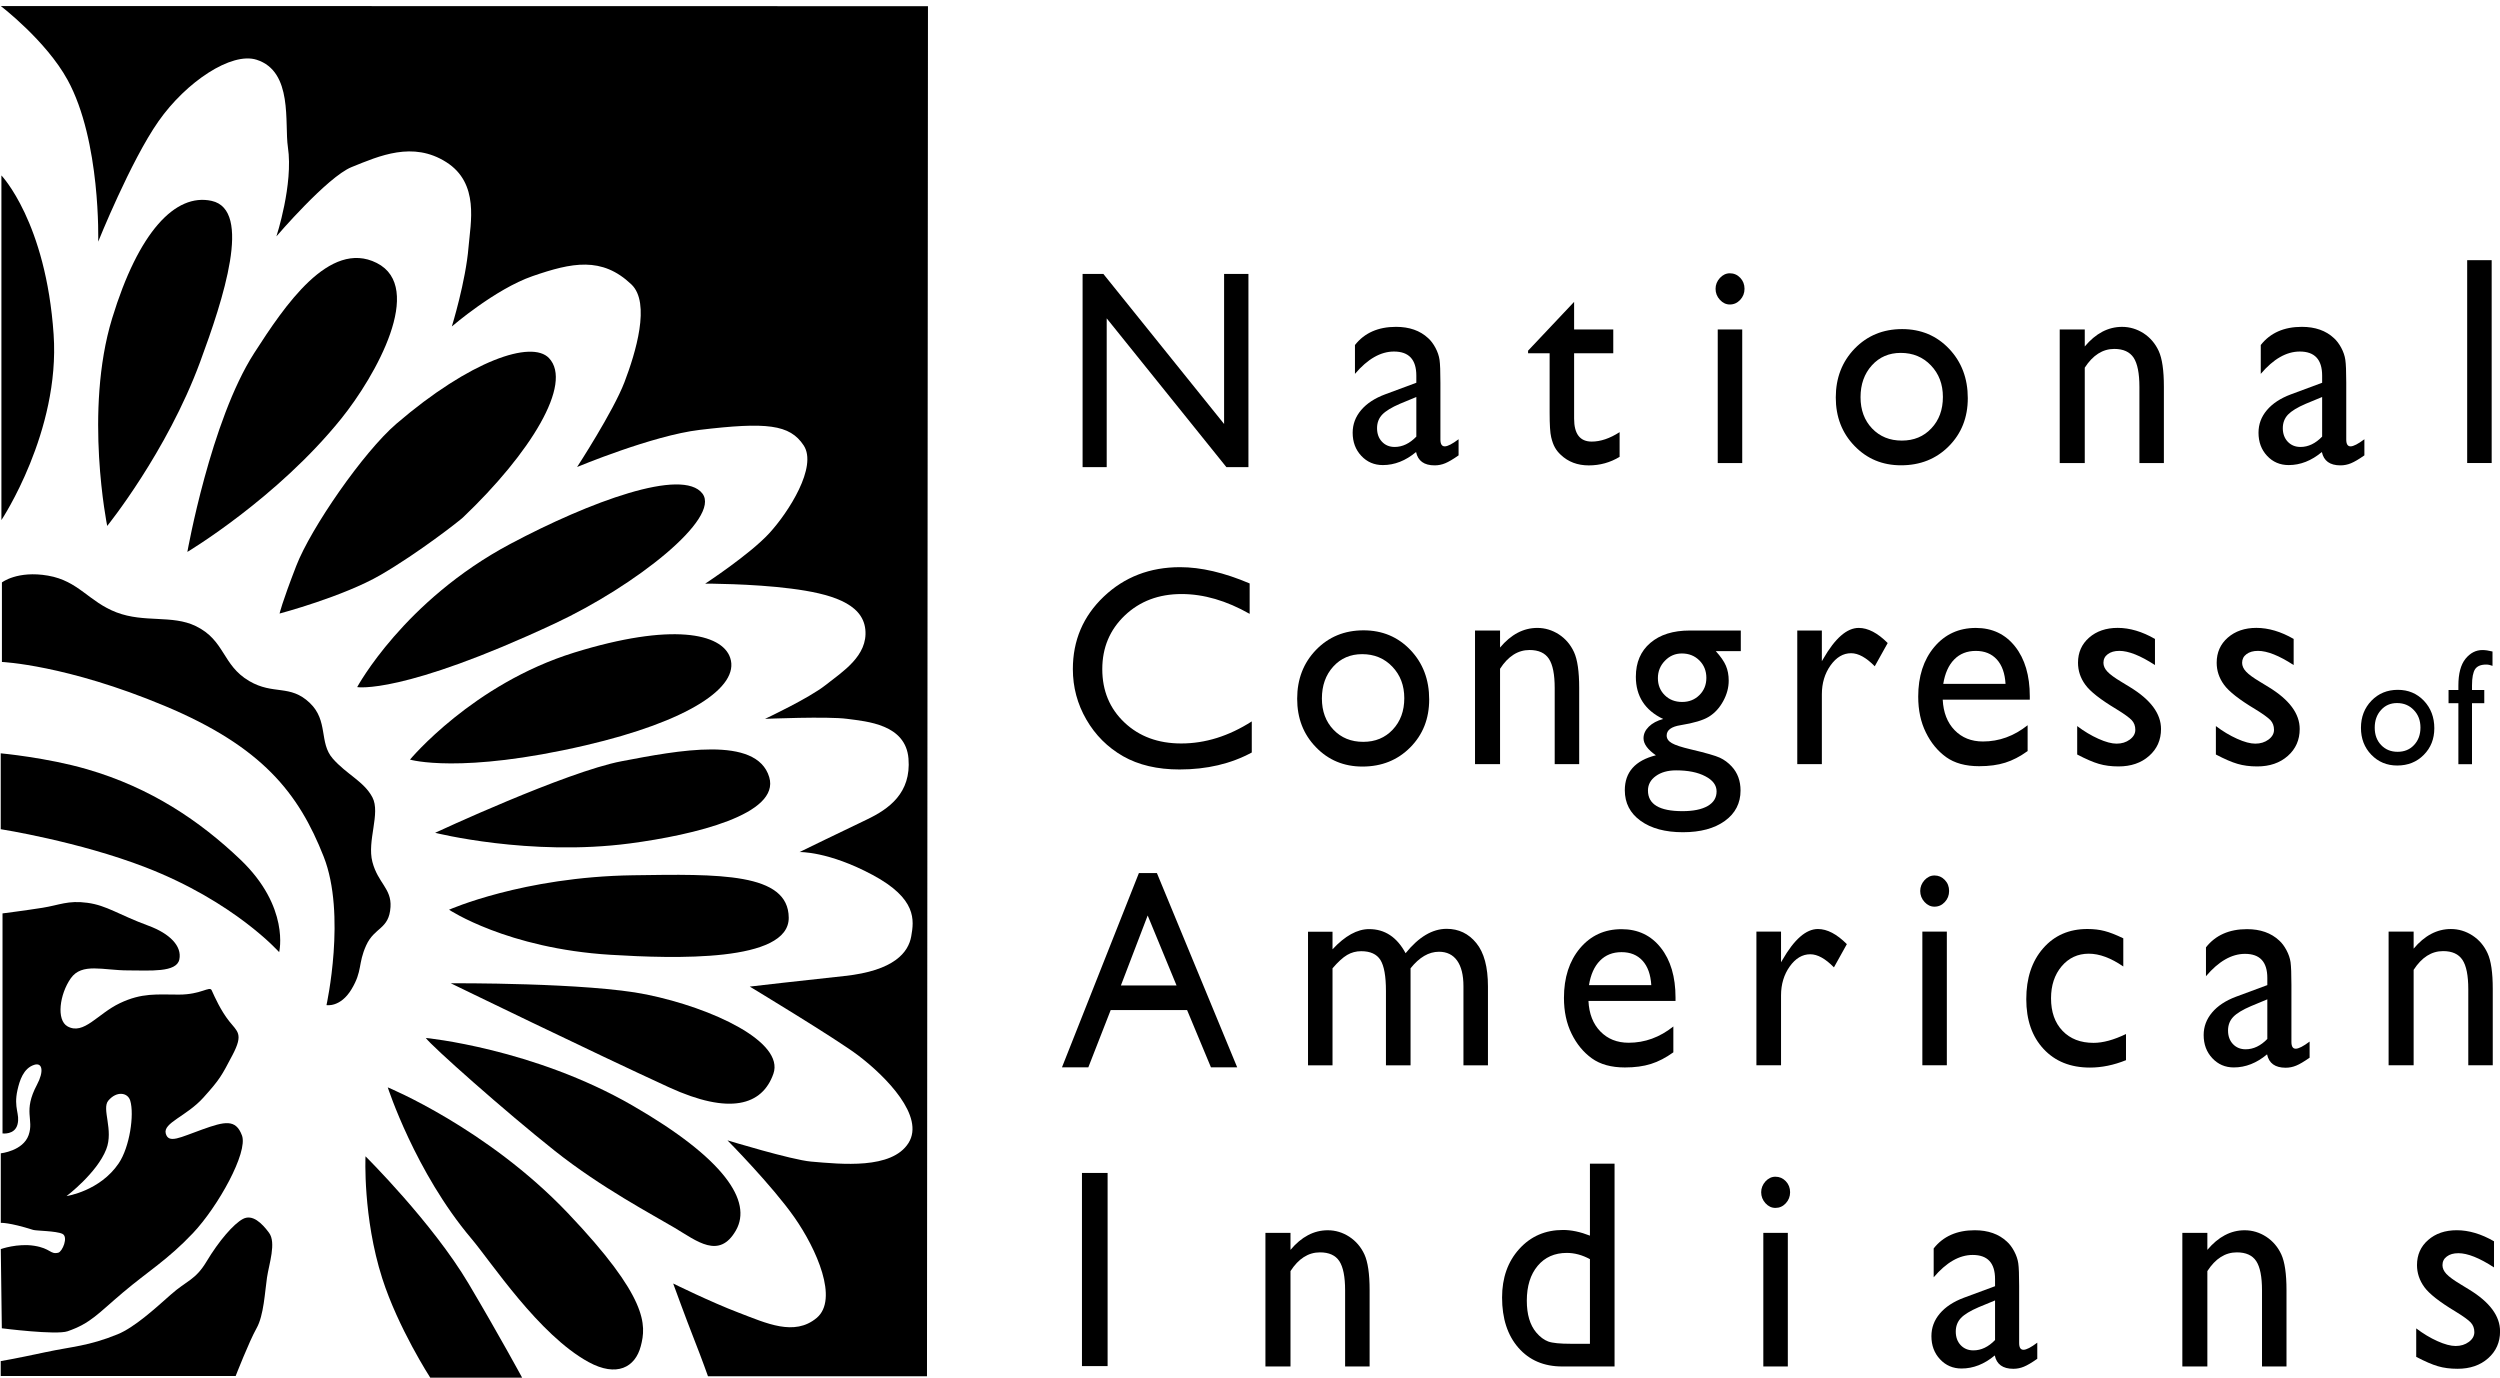 <svg height="234.738" viewBox="0 0 196.24 107.69" width="426.006" xmlns="http://www.w3.org/2000/svg"><g transform="matrix(1.333 0 0 -1.333 253.554 1039.64)"><path d="m0 0s.164 5.932-1.803 9.523c-1.271 2.32-3.935 4.352-3.935 4.352l54.6-.009-.058-80.68h-12.896s-.328.936-.82 2.186c-.491 1.247-1.23 3.277-1.23 3.277s2.214-1.093 3.854-1.717c1.64-.625 3.28-1.405 4.592-.313 1.311 1.094 0 4.06-1.312 5.932-1.312 1.873-3.937 4.528-3.937 4.528s3.766-1.149 4.921-1.25c1.803-.155 4.754-.467 5.739 1.094.983 1.561-1.313 3.903-2.953 5.151-1.267.966-6.394 4.06-6.394 4.06s3.241.377 5.573.623c2.952.313 3.774 1.406 3.936 2.342.165.937.349 2.205-2.276 3.611-2.621 1.404-4.302 1.346-4.302 1.346s2.642 1.288 3.956 1.912c1.311.624 2.624 1.561 2.46 3.591-.165 2.029-2.46 2.186-3.608 2.341-1.147.156-4.839 0-4.839 0s2.584 1.211 3.568 1.991 2.499 1.717 2.337 3.278c-.165 1.561-2.09 2.108-4.365 2.4-2.327.299-5.064.293-5.064.293s2.624 1.717 3.771 2.966c1.148 1.249 2.849 3.922 2.03 5.171-.82 1.249-2.193 1.385-6.127.917-2.772-.329-7.217-2.185-7.217-2.185s2.134 3.278 2.789 4.995c.655 1.718 1.557 4.665.408 5.756-1.738 1.656-3.502 1.289-5.819.489-2.206-.763-4.755-2.966-4.755-2.966s.82 2.653.984 4.683c.114 1.409.655 3.746-1.312 4.995-1.968 1.249-3.935.371-5.575-.292-1.432-.58-4.427-4.079-4.427-4.079s1.005 3.064.677 5.25c-.209 1.391.323 4.463-1.846 5.151-1.475.469-4.139-1.288-5.779-3.63-1.64-2.341-3.546-7.083-3.546-7.083" transform="translate(-184.43 765.86)"/><path d="m0 0s-1.374 6.762.288 12.215c1.557 5.112 3.73 7.396 5.861 6.927 2.416-.53.687-5.79-.677-9.483-1.967-5.327-5.472-9.659-5.472-9.659" transform="translate(-183.9 749.12)"/><path d="m0 0s1.373 7.727 3.935 11.708c1.782 2.77 4.427 6.713 7.215 5.308 2.854-1.439-.044-6.63-2.091-9.172-3.771-4.683-9.059-7.844-9.059-7.844" transform="translate(-179.18 747.59)"/><path d="m0 0c3.967 3.776 6.497 7.883 5.063 9.386-1.017 1.065-4.611-.117-8.978-3.863-1.954-1.678-5.041-6.148-5.902-8.372s-.983-2.81-.983-2.81 3.75.995 5.964 2.283 4.632 3.181 4.836 3.376" transform="translate(-162.95 749.62)"/><path d="m0 0s2.746 5.094 9.017 8.431c4.689 2.493 10.146 4.506 11.314 2.965 1.097-1.449-3.95-5.434-8.69-7.649-9.018-4.216-11.641-3.747-11.641-3.747" transform="translate(-169.18 739.63)"/><path d="m0 0s3.69 4.449 9.675 6.304c5.719 1.771 8.694 1.145 9.182-.313.574-1.717-2.463-3.74-8.527-5.152-7.378-1.717-10.33-.839-10.33-.839" transform="translate(-166.07 735.36)"/><path d="m0 0s7.706 3.59 10.985 4.215c3.279.624 7.946 1.538 8.689-.936.657-2.187-4.406-3.403-8.197-3.904-5.903-.781-11.477.625-11.477.625" transform="translate(-164.59 731.05)"/><path d="m0 0s4.344 1.932 10.821 2.029c5.086.077 9.162.156 9.182-2.497.021-2.635-6.729-2.415-10.494-2.186-6.086.371-9.509 2.654-9.509 2.654" transform="translate(-163.77 726.52)"/><path d="m0 0s8.08.047 11.539-.664c3.894-.8 8.116-2.791 7.461-4.664-.657-1.874-2.58-2.436-6.148-.799-4.428 2.029-12.852 6.127-12.852 6.127" transform="translate(-163.67 722.19)"/><path d="m0 0s6.339-.613 12.175-3.981c5.411-3.121 7.071-5.638 6.086-7.355-.983-1.718-2.295-.626-3.607.155s-4.326 2.366-7.051 4.528c-2.95 2.341-7.275 6.184-7.603 6.653" transform="translate(-165.14 718.97)"/><path d="m0 0s5.842-2.401 10.597-7.395c4.754-4.996 4.631-6.597 4.303-7.846-.326-1.247-1.415-1.841-3.073-.936-2.932 1.601-5.738 5.896-6.908 7.278-3.299 3.903-4.919 8.899-4.919 8.899" transform="translate(-167.38 716.06)"/><path d="m0 0s3.935-3.902 6.067-7.493c1.802-3.039 3.156-5.541 3.156-5.541h-5.411s-1.89 2.921-2.828 5.853c-1.148 3.59-.984 7.181-.984 7.181" transform="translate(-168.69 712)"/><path d="m0 0v-20.294s3.465 5.21 3.075 10.927c-.451 6.636-3.075 9.367-3.075 9.367" transform="translate(-190.13 769.76)"/><path d="m0 0v4.683s.912.713 2.717.4c1.802-.312 2.398-1.541 4.035-2.165 1.641-.625 3.273-.136 4.654-.801 1.742-.839 1.557-2.302 3.156-3.24 1.438-.841 2.398-.175 3.566-1.287 1.108-1.054.533-2.342 1.353-3.278.82-.937 1.844-1.347 2.336-2.284.493-.936-.328-2.556 0-3.805s1.134-1.563 1.066-2.653c-.082-1.328-.943-1.171-1.435-2.264-.492-1.094-.204-1.483-.86-2.576s-1.475-.937-1.475-.937 1.175 5.342-.165 8.742c-1.475 3.747-3.628 6.479-9.366 8.879-5.799 2.425-9.582 2.586-9.582 2.586" transform="translate(-190.1 741.11)"/><path d="m0 0v-4.468s4.576-.717 8.526-2.244c5.246-2.03 7.87-4.997 7.87-4.997s.656 2.655-2.296 5.464c-2.347 2.236-5.246 4.216-9.018 5.308-2.373.689-5.082.937-5.082.937" transform="translate(-190.17 735.73)"/><path d="m0 0c-1.106-1.64-3.074-1.932-3.074-1.932s1.784 1.346 2.336 2.752c.451 1.143-.284 2.382.123 2.868.491.585 1.147.481 1.291 0 .247-.82-.03-2.732-.676-3.688m7.255 1.639c-.366.987-1.025.819-2.336.351-1.311-.467-1.988-.857-2.152-.234-.164.625 1.231 1.015 2.214 2.108s1.065 1.268 1.721 2.517c.655 1.249.287 1.366-.205 1.991-.491.624-.84 1.404-1.025 1.814-.12.269-.614-.254-1.926-.254-1.311 0-2.173.117-3.485-.507-1.311-.625-2.12-1.889-3.073-1.367-.677.372-.471 1.894.184 2.83.656.937 1.896.469 3.382.469 1.291 0 2.849-.137 3.013.643.164.781-.554 1.523-1.825 1.991-1.759.648-2.439 1.19-3.586 1.346-1.148.157-1.66-.136-2.644-.292-.984-.157-2.357-.332-2.357-.332v-12.957s.717-.098.881.527-.242.95 0 2.029c.123.546.344 1.279.984 1.483.492.157.581-.388.164-1.171-.84-1.581-.164-2.029-.492-2.966-.328-.935-1.639-1.073-1.639-1.073v-4.096s.472.042 1.906-.413c.185-.057 1.352-.057 1.721-.232.369-.176 0-1.054-.245-1.112-.478-.115-.432.253-1.415.409-.984.156-1.967-.195-1.967-.195l.061-4.664s3.197-.409 3.874-.175c1.352.468 1.782 1.034 3.258 2.283 1.476 1.248 2.644 1.932 4.12 3.493 1.476 1.56 3.258 4.76 2.889 5.756" transform="translate(-183.22 711.59)"/><path d="m0 0v-.878h13.834s.8 2.05 1.229 2.81c.432.759.493 2.166.616 2.986.123.819.553 2.048.123 2.634-.431.586-.984 1.112-1.538.82-.553-.294-1.414-1.289-2.151-2.518-.653-1.088-1.168-1.112-2.09-1.932-.923-.819-2.15-1.939-3.136-2.341-1.723-.703-2.685-.72-4.243-1.054-1.907-.41-2.644-.527-2.644-.527" transform="translate(-190.17 699.94)"/><path d="m-118.13 763.96h1.433v-11.377h-1.298l-7.048 8.761v-8.761h-1.42v11.377h1.223l7.11-8.836z"/><path d="m0 0v2.333l-.967-.4c-.491-.211-.838-.425-1.042-.637-.203-.215-.304-.481-.304-.801 0-.325.096-.59.289-.795.192-.205.443-.309.748-.309.459 0 .885.205 1.276.609m1.418 3.171v-3.343c0-.267.085-.402.256-.402.172 0 .444.141.814.419v-.949c-.326-.229-.589-.384-.788-.465-.198-.082-.405-.124-.622-.124-.618 0-.982.262-1.094.786-.613-.512-1.265-.769-1.957-.769-.506 0-.929.181-1.267.543-.34.362-.509.817-.509 1.362 0 .497.166.939.496 1.33.33.39.8.7 1.407.927l1.846.685v.42c0 .946-.438 1.419-1.316 1.419-.786 0-1.552-.438-2.298-1.315v1.699c.56.713 1.367 1.07 2.419 1.07.785 0 1.417-.222 1.892-.666.16-.143.302-.334.429-.568.126-.239.207-.475.241-.712s.051-.685.051-1.347" transform="translate(-106.81 754.38)"/><path d="m0 0 2.711 2.874v-1.625h2.306v-1.402h-2.306v-3.85c0-.9.346-1.35 1.038-1.35.517 0 1.065.185 1.641.556v-1.455c-.555-.336-1.161-.503-1.816-.503-.659 0-1.21.207-1.647.622-.137.127-.252.266-.341.425-.091.157-.166.362-.226.616-.062.252-.091.737-.091 1.45v3.489h-1.269z" transform="translate(-100.23 759.44)"/><path d="m-89.061 760.69h1.442v-7.868h-1.442zm.712 3.308c.237 0 .442-.087.611-.264s.254-.394.254-.65c0-.251-.085-.468-.254-.65-.169-.181-.374-.274-.611-.274-.221 0-.417.093-.586.278-.169.183-.254.4-.254.646 0 .239.085.45.254.637.169.184.365.277.586.277"/><path d="m0 0c-.693 0-1.259-.244-1.703-.735-.444-.49-.666-1.117-.666-1.874 0-.753.228-1.367.681-1.842.456-.476 1.037-.713 1.751-.713.708 0 1.288.238 1.74.722.453.479.678 1.097.678 1.85 0 .746-.236 1.367-.706 1.857-.47.491-1.062.735-1.775.735m.079 1.402c1.109 0 2.033-.387 2.766-1.159.734-.773 1.102-1.743 1.102-2.911 0-1.135-.373-2.078-1.117-2.827-.745-.75-1.684-1.124-2.814-1.124-1.094 0-2.007.38-2.742 1.143-.734.759-1.101 1.709-1.101 2.85 0 1.151.37 2.109 1.112 2.879.744.765 1.675 1.149 2.794 1.149" transform="translate(-78.283 759.31)"/><path d="m0 0v-1.001c.644.769 1.377 1.154 2.196 1.154.453 0 .876-.128 1.268-.378.391-.256.687-.603.891-1.044.203-.445.304-1.143.304-2.101v-4.498h-1.441v4.481c0 .805-.115 1.379-.34 1.724-.229.343-.607.517-1.142.517-.681 0-1.26-.369-1.736-1.104v-5.618h-1.475v7.868z" transform="translate(-67.448 760.69)"/><path d="m0 0v2.333l-.966-.4c-.492-.211-.839-.425-1.044-.637-.203-.215-.306-.481-.306-.801 0-.325.099-.59.29-.795.195-.205.445-.309.751-.309.46 0 .884.205 1.275.609m1.42 3.171v-3.343c0-.267.084-.402.253-.402.173 0 .445.141.815.419v-.949c-.327-.229-.59-.384-.79-.465-.196-.082-.405-.124-.62-.124-.618 0-.982.262-1.094.786-.612-.512-1.264-.769-1.955-.769-.509 0-.932.181-1.27.543s-.506.817-.506 1.362c0 .497.162.939.494 1.33.33.39.8.7 1.408.927l1.845.685v.42c0 .946-.438 1.419-1.315 1.419-.789 0-1.554-.438-2.299-1.315v1.699c.56.713 1.366 1.07 2.418 1.07.787 0 1.419-.222 1.893-.666.158-.143.302-.334.428-.568.127-.239.208-.475.241-.712.035-.237.054-.685.054-1.347" transform="translate(-53.47 754.38)"/><path d="m-44.929 764.77h1.442v-11.945h-1.442z"/><path d="m0 0v-1.832c-1.229-.665-2.646-.999-4.254-.999-1.306 0-2.415.262-3.327.781-.909.523-1.629 1.241-2.159 2.157-.53.915-.796 1.906-.796 2.972 0 1.693.607 3.116 1.822 4.271 1.215 1.153 2.712 1.732 4.494 1.732 1.228 0 2.594-.319 4.095-.958v-1.791c-1.368.778-2.706 1.167-4.013 1.167-1.34 0-2.452-.42-3.338-1.26-.883-.842-1.327-1.895-1.327-3.161 0-1.276.437-2.324 1.308-3.146.87-.822 1.984-1.232 3.34-1.232 1.42 0 2.805.434 4.155 1.299" transform="translate(-116.5 737.61)"/><path d="m0 0c-.692 0-1.26-.244-1.705-.735-.443-.49-.666-1.116-.666-1.874 0-.752.228-1.367.683-1.842.454-.476 1.037-.713 1.751-.713.708 0 1.288.239 1.74.722.452.48.678 1.097.678 1.85 0 .747-.236 1.367-.706 1.857-.47.491-1.063.735-1.775.735m.079 1.403c1.11 0 2.031-.388 2.766-1.16.734-.773 1.102-1.741 1.102-2.911 0-1.135-.373-2.077-1.118-2.826s-1.683-1.125-2.813-1.125c-1.092 0-2.008.381-2.741 1.143-.737.759-1.102 1.708-1.102 2.85 0 1.151.37 2.111 1.112 2.879.744.766 1.674 1.15 2.794 1.15" transform="translate(-110 741.57)"/><path d="m0 0v-1.001c.645.769 1.376 1.156 2.196 1.156.454 0 .876-.13 1.267-.38.392-.256.688-.603.892-1.044.203-.443.305-1.143.305-2.101v-4.498h-1.442v4.481c0 .805-.113 1.379-.342 1.724-.226.343-.606.517-1.14.517-.682 0-1.261-.369-1.736-1.105v-5.617h-1.474v7.868z" transform="translate(-101.88 742.96)"/><path d="m0 0c-.391 0-.723-.143-.996-.428-.277-.283-.415-.626-.415-1.025 0-.405.136-.74.406-1.006.268-.265.611-.396 1.022-.396.406 0 .745.134 1.018.406.273.271.408.607.408 1.013 0 .409-.137.753-.41 1.025-.277.275-.619.411-1.033.411m-.34-6.883c-.486 0-.884-.111-1.192-.333-.31-.222-.464-.508-.464-.855 0-.81.676-1.214 2.028-1.214.641 0 1.136.101 1.487.303.352.202.526.488.526.86 0 .366-.221.662-.665.892-.443.233-1.015.347-1.72.347m-2.369 5.515c0 .838.283 1.501.85 1.988.569.488 1.345.732 2.327.732h3.003v-1.214h-1.473c.285-.315.484-.599.594-.855.111-.257.167-.551.167-.882 0-.411-.108-.815-.325-1.209-.217-.397-.494-.7-.836-.912-.341-.212-.899-.377-1.675-.503-.545-.086-.817-.29-.817-.608 0-.183.102-.333.305-.449.203-.118.571-.238 1.106-.364.893-.21 1.467-.376 1.723-.495.255-.119.486-.289.694-.513.349-.376.522-.849.522-1.419 0-.746-.308-1.344-.922-1.788-.616-.446-1.44-.667-2.47-.667-1.04 0-1.872.224-2.493.672-.619.446-.93 1.047-.93 1.8 0 1.067.611 1.752 1.83 2.059-.485.337-.728.671-.728 1.003 0 .25.104.478.312.683.209.205.49.355.845.451-1.073.513-1.609 1.345-1.609 2.49" transform="translate(-91.174 741.61)"/><path d="m0 0v-1.806l.081.138c.696 1.214 1.394 1.823 2.09 1.823.546 0 1.114-.298 1.706-.89l-.762-1.369c-.502.513-.966.769-1.394.769-.466 0-.867-.239-1.21-.717-.34-.479-.511-1.047-.511-1.703v-4.113h-1.448v7.868z" transform="translate(-82.93 742.96)"/><path d="m0 0h3.667c-.036.621-.206 1.101-.513 1.438-.306.336-.719.503-1.236.503-.519 0-.943-.167-1.272-.503-.332-.337-.546-.817-.646-1.438m5.096-.931h-5.128c.037-.752.269-1.352.701-1.796.429-.444.986-.666 1.667-.666.952 0 1.829.318 2.632.957v-1.521c-.445-.32-.883-.549-1.319-.684-.435-.138-.947-.207-1.534-.207-.804 0-1.453.18-1.949.537-.497.36-.895.845-1.192 1.453-.3.607-.449 1.308-.449 2.106 0 1.197.315 2.169.943 2.92.629.749 1.446 1.126 2.45 1.126.966 0 1.738-.367 2.313-1.095.576-.73.865-1.709.865-2.933z" transform="translate(-75.781 739.82)"/><path d="m0 0v1.675c.406-.308.822-.557 1.248-.748.425-.192.782-.287 1.073-.287.301 0 .559.079.776.239.217.161.326.351.326.575 0 .228-.07.416-.211.567-.139.15-.442.369-.907.654-.93.558-1.54 1.035-1.826 1.433-.289.395-.431.827-.431 1.298 0 .602.218 1.095.653 1.476.436.381.997.575 1.683.575.713 0 1.445-.219 2.196-.651v-1.539c-.856.559-1.556.836-2.1.836-.28 0-.506-.064-.678-.193-.173-.126-.257-.298-.257-.508 0-.182.077-.356.234-.522.155-.166.428-.365.818-.599l.516-.315c1.216-.743 1.823-1.562 1.823-2.463 0-.644-.233-1.173-.702-1.586-.465-.414-1.068-.619-1.801-.619-.434 0-.821.051-1.159.152-.336.097-.762.282-1.274.55" transform="translate(-67.894 735.66)"/><path d="m0 0v1.675c.406-.308.823-.557 1.248-.748.426-.192.782-.287 1.074-.287.301 0 .559.079.776.239.216.161.325.351.325.575 0 .228-.071.416-.208.567-.142.15-.446.369-.909.654-.931.558-1.539 1.035-1.827 1.433-.289.395-.432.827-.432 1.298 0 .602.219 1.095.654 1.476.437.381.997.575 1.682.575.715 0 1.448-.219 2.197-.651v-1.539c-.855.559-1.556.836-2.099.836-.281 0-.508-.064-.679-.193-.171-.126-.257-.298-.257-.508 0-.182.077-.356.234-.522.154-.166.427-.365.819-.599l.516-.315c1.214-.743 1.822-1.562 1.822-2.463 0-.644-.233-1.173-.7-1.586-.467-.414-1.069-.619-1.803-.619-.434 0-.819.051-1.159.152-.338.097-.762.282-1.274.55" transform="translate(-59.727 735.66)"/><path d="m0 0c-.384 0-.7-.136-.944-.411-.248-.272-.37-.618-.37-1.038s.125-.76.378-1.024c.252-.266.576-.397.971-.397.396 0 .718.132.968.401.251.267.376.609.376 1.028 0 .416-.129.758-.391 1.03-.263.275-.59.411-.988.411m.046.779c.615 0 1.128-.215 1.537-.644.406-.431.612-.97.612-1.618 0-.63-.208-1.153-.622-1.569-.413-.419-.935-.626-1.563-.626-.609 0-1.116.212-1.525.635-.407.422-.61.951-.61 1.584 0 .639.207 1.171.619 1.599.412.425.93.639 1.552.639" transform="translate(-49.059 738.69)"/><path d="m0 0v.262c0 .703.14 1.228.417 1.573.278.344.612.517.999.517.168 0 .364-.028.593-.086v-.845c-.129.05-.252.076-.37.076-.314 0-.532-.09-.654-.27-.12-.182-.183-.501-.183-.965v-.262h.723v-.777h-.723v-3.593h-.802v3.593h-.579v.777z" transform="translate(-45.447 739.46)"/><path d="m-120.93 722.06-1.7 4.121-1.577-4.121zm-2.217 6.619h1.06l4.728-11.44h-1.545l-1.405 3.372h-4.499l-1.317-3.372h-1.552z"/><path d="m0 0v-5.713h-1.449v4.38c0 .871-.109 1.479-.325 1.824-.217.344-.594.517-1.133.517-.3 0-.578-.074-.828-.222-.252-.148-.539-.411-.86-.786v-5.713h-1.443v7.868h1.443v-1.036c.734.791 1.453 1.19 2.156 1.19.924 0 1.64-.474 2.147-1.42.772.957 1.577 1.436 2.417 1.436.707 0 1.292-.278 1.747-.839.457-.557.686-1.41.686-2.555v-4.644h-1.443v4.66c0 .655-.125 1.158-.372 1.506-.247.346-.604.522-1.069.522-.598 0-1.156-.325-1.674-.975" transform="translate(-107.15 723.07)"/><path d="m0 0h3.669c-.038.622-.209 1.102-.515 1.438-.307.337-.719.504-1.236.504-.519 0-.942-.167-1.273-.504-.33-.336-.546-.816-.645-1.438m5.096-.93h-5.127c.035-.753.269-1.352.7-1.796.43-.445.988-.667 1.667-.667.952 0 1.829.318 2.632.958v-1.522c-.443-.32-.884-.547-1.32-.684-.436-.138-.946-.207-1.533-.207-.804 0-1.453.18-1.95.539-.496.359-.894.843-1.191 1.451-.299.608-.448 1.308-.448 2.106 0 1.199.314 2.171.942 2.921.63.749 1.446 1.126 2.45 1.126.966 0 1.737-.366 2.312-1.096.576-.729.866-1.709.866-2.933z" transform="translate(-96.643 722.08)"/><path d="m0 0v-1.806l.08.137c.697 1.214 1.395 1.823 2.093 1.823.544 0 1.111-.297 1.703-.89l-.761-1.368c-.501.513-.966.771-1.394.771-.465 0-.869-.241-1.209-.719-.341-.48-.512-1.048-.512-1.702v-4.114h-1.45v7.868z" transform="translate(-85.334 725.23)"/><path d="m-77.012 725.23h1.442v-7.868h-1.442zm.714 3.307c.237 0 .44-.088.609-.264.169-.177.252-.392.252-.65 0-.251-.083-.466-.252-.65-.169-.182-.372-.273-.609-.273-.221 0-.417.091-.587.277-.168.185-.253.402-.253.646 0 .239.085.451.253.638.17.183.366.276.587.276"/><path d="m0 0v-1.539c-.723-.292-1.432-.436-2.123-.436-1.142 0-2.053.365-2.731 1.096-.679.729-1.018 1.708-1.018 2.931 0 1.237.33 2.236.99 2.993.661.76 1.529 1.14 2.607 1.14.374 0 .711-.039 1.01-.118.299-.075.667-.219 1.106-.431v-1.658c-.728.501-1.405.753-2.029.753-.649 0-1.182-.248-1.6-.74-.418-.495-.626-1.124-.626-1.887 0-.804.224-1.442.676-1.915.453-.474 1.062-.709 1.828-.709.554 0 1.191.173 1.91.52" transform="translate(-65.02 719.2)"/><path d="m0 0v2.333l-.965-.401c-.493-.21-.841-.424-1.044-.636-.204-.216-.304-.482-.304-.8 0-.325.095-.59.287-.796.194-.205.443-.308.749-.308.461 0 .886.204 1.277.608m1.419 3.171v-3.343c0-.268.083-.402.253-.402.174 0 .447.141.818.419v-.949c-.328-.228-.59-.385-.789-.465-.199-.083-.406-.125-.622-.125-.618 0-.983.262-1.094.788-.612-.513-1.266-.771-1.958-.771-.508 0-.93.182-1.268.546-.338.36-.508.815-.508 1.361 0 .497.167.938.498 1.33.328.389.797.699 1.405.927l1.846.684v.419c0 .948-.437 1.421-1.314 1.421-.788 0-1.554-.439-2.299-1.316v1.7c.561.712 1.365 1.071 2.416 1.071.788 0 1.42-.224 1.896-.669.158-.141.301-.331.426-.566.129-.24.208-.475.243-.711.033-.239.051-.687.051-1.349" transform="translate(-56.698 718.91)"/><path d="m0 0v-1.002c.643.769 1.376 1.156 2.193 1.156.455 0 .878-.128 1.269-.38.391-.255.688-.602.89-1.043.206-.443.307-1.142.307-2.102v-4.497h-1.441v4.48c0 .805-.115 1.38-.343 1.724-.227.344-.607.517-1.14.517-.682 0-1.259-.368-1.735-1.104v-5.617h-1.474v7.868z" transform="translate(-48.082 725.23)"/><path d="m-126.5 711.02h1.51v-11.374h-1.51z"/><path d="m-114.22 707.49v-1c.644.768 1.375 1.155 2.195 1.155.452 0 .876-.128 1.267-.381.39-.256.688-.602.892-1.043.202-.443.305-1.142.305-2.099v-4.499h-1.443v4.482c0 .803-.114 1.376-.34 1.722-.229.345-.608.516-1.141.516-.682 0-1.261-.366-1.735-1.102v-5.618h-1.476v7.867z"/><path d="m-96.587 700.96v4.983c-.449.245-.903.368-1.362.368-.719 0-1.291-.254-1.717-.762-.424-.507-.638-1.191-.638-2.053 0-.809.186-1.432.555-1.871.222-.263.458-.438.706-.531.248-.091.694-.134 1.339-.134zm0 10.608h1.45v-11.944h-3.081c-1.079 0-1.939.368-2.581 1.102-.641.735-.962 1.722-.962 2.959 0 1.157.336 2.109 1.009 2.855.676.749 1.535 1.122 2.581 1.122.487 0 1.013-.11 1.584-.334z"/><path d="m-86.377 707.49h1.443v-7.867h-1.443zm.712 3.308c.239 0 .442-.088.612-.265.168-.177.253-.392.253-.65 0-.25-.085-.466-.253-.649-.17-.183-.373-.273-.612-.273-.221 0-.416.09-.586.276-.167.186-.252.402-.252.646 0 .239.085.451.252.639.17.183.365.276.586.276"/><path d="m-72.731 701.18v2.333l-.966-.399c-.493-.212-.84-.424-1.043-.636-.203-.217-.304-.484-.304-.801 0-.326.096-.591.288-.797.194-.205.444-.308.751-.308.459 0 .883.204 1.274.608m1.419 3.171v-3.343c0-.268.084-.401.254-.401.175 0 .445.14.814.419v-.949c-.325-.229-.589-.385-.789-.466-.196-.082-.404-.124-.62-.124-.618 0-.984.262-1.094.787-.614-.513-1.265-.77-1.957-.77-.507 0-.929.181-1.267.545-.338.36-.507.815-.507 1.361 0 .497.163.938.495 1.33.329.389.8.699 1.407.928l1.845.683v.419c0 .948-.438 1.421-1.316 1.421-.787 0-1.552-.439-2.298-1.316v1.7c.56.713 1.367 1.071 2.418 1.071.787 0 1.418-.224 1.893-.668.16-.142.302-.332.428-.568.127-.237.208-.475.242-.71.035-.239.052-.687.052-1.349"/><path d="m-60.229 707.49v-1c.645.768 1.377 1.155 2.196 1.155.454 0 .876-.128 1.269-.381.39-.256.687-.602.89-1.043.203-.443.305-1.142.305-2.099v-4.499h-1.442v4.482c0 .803-.113 1.376-.34 1.722-.228.345-.607.516-1.142.516-.682 0-1.26-.366-1.736-1.102v-5.618h-1.473v7.867z"/><path d="m-47.93 700.19v1.676c.408-.308.822-.559 1.247-.749.426-.192.785-.287 1.075-.287.301 0 .56.08.777.24s.324.352.324.574c0 .227-.07.416-.211.568-.139.149-.44.368-.905.652-.93.559-1.539 1.036-1.828 1.433-.287.396-.433.83-.433 1.297 0 .604.219 1.097.656 1.477.436.382.997.576 1.685.576.712 0 1.443-.218 2.194-.652v-1.538c-.857.558-1.556.837-2.099.837-.282 0-.508-.063-.68-.194-.171-.126-.256-.297-.256-.509 0-.182.078-.353.233-.521.156-.165.428-.364.82-.6l.515-.315c1.216-.742 1.823-1.561 1.823-2.462 0-.645-.235-1.171-.702-1.586-.466-.414-1.067-.619-1.801-.619-.435 0-.82.05-1.158.151-.337.098-.764.283-1.276.551"/></g></svg>